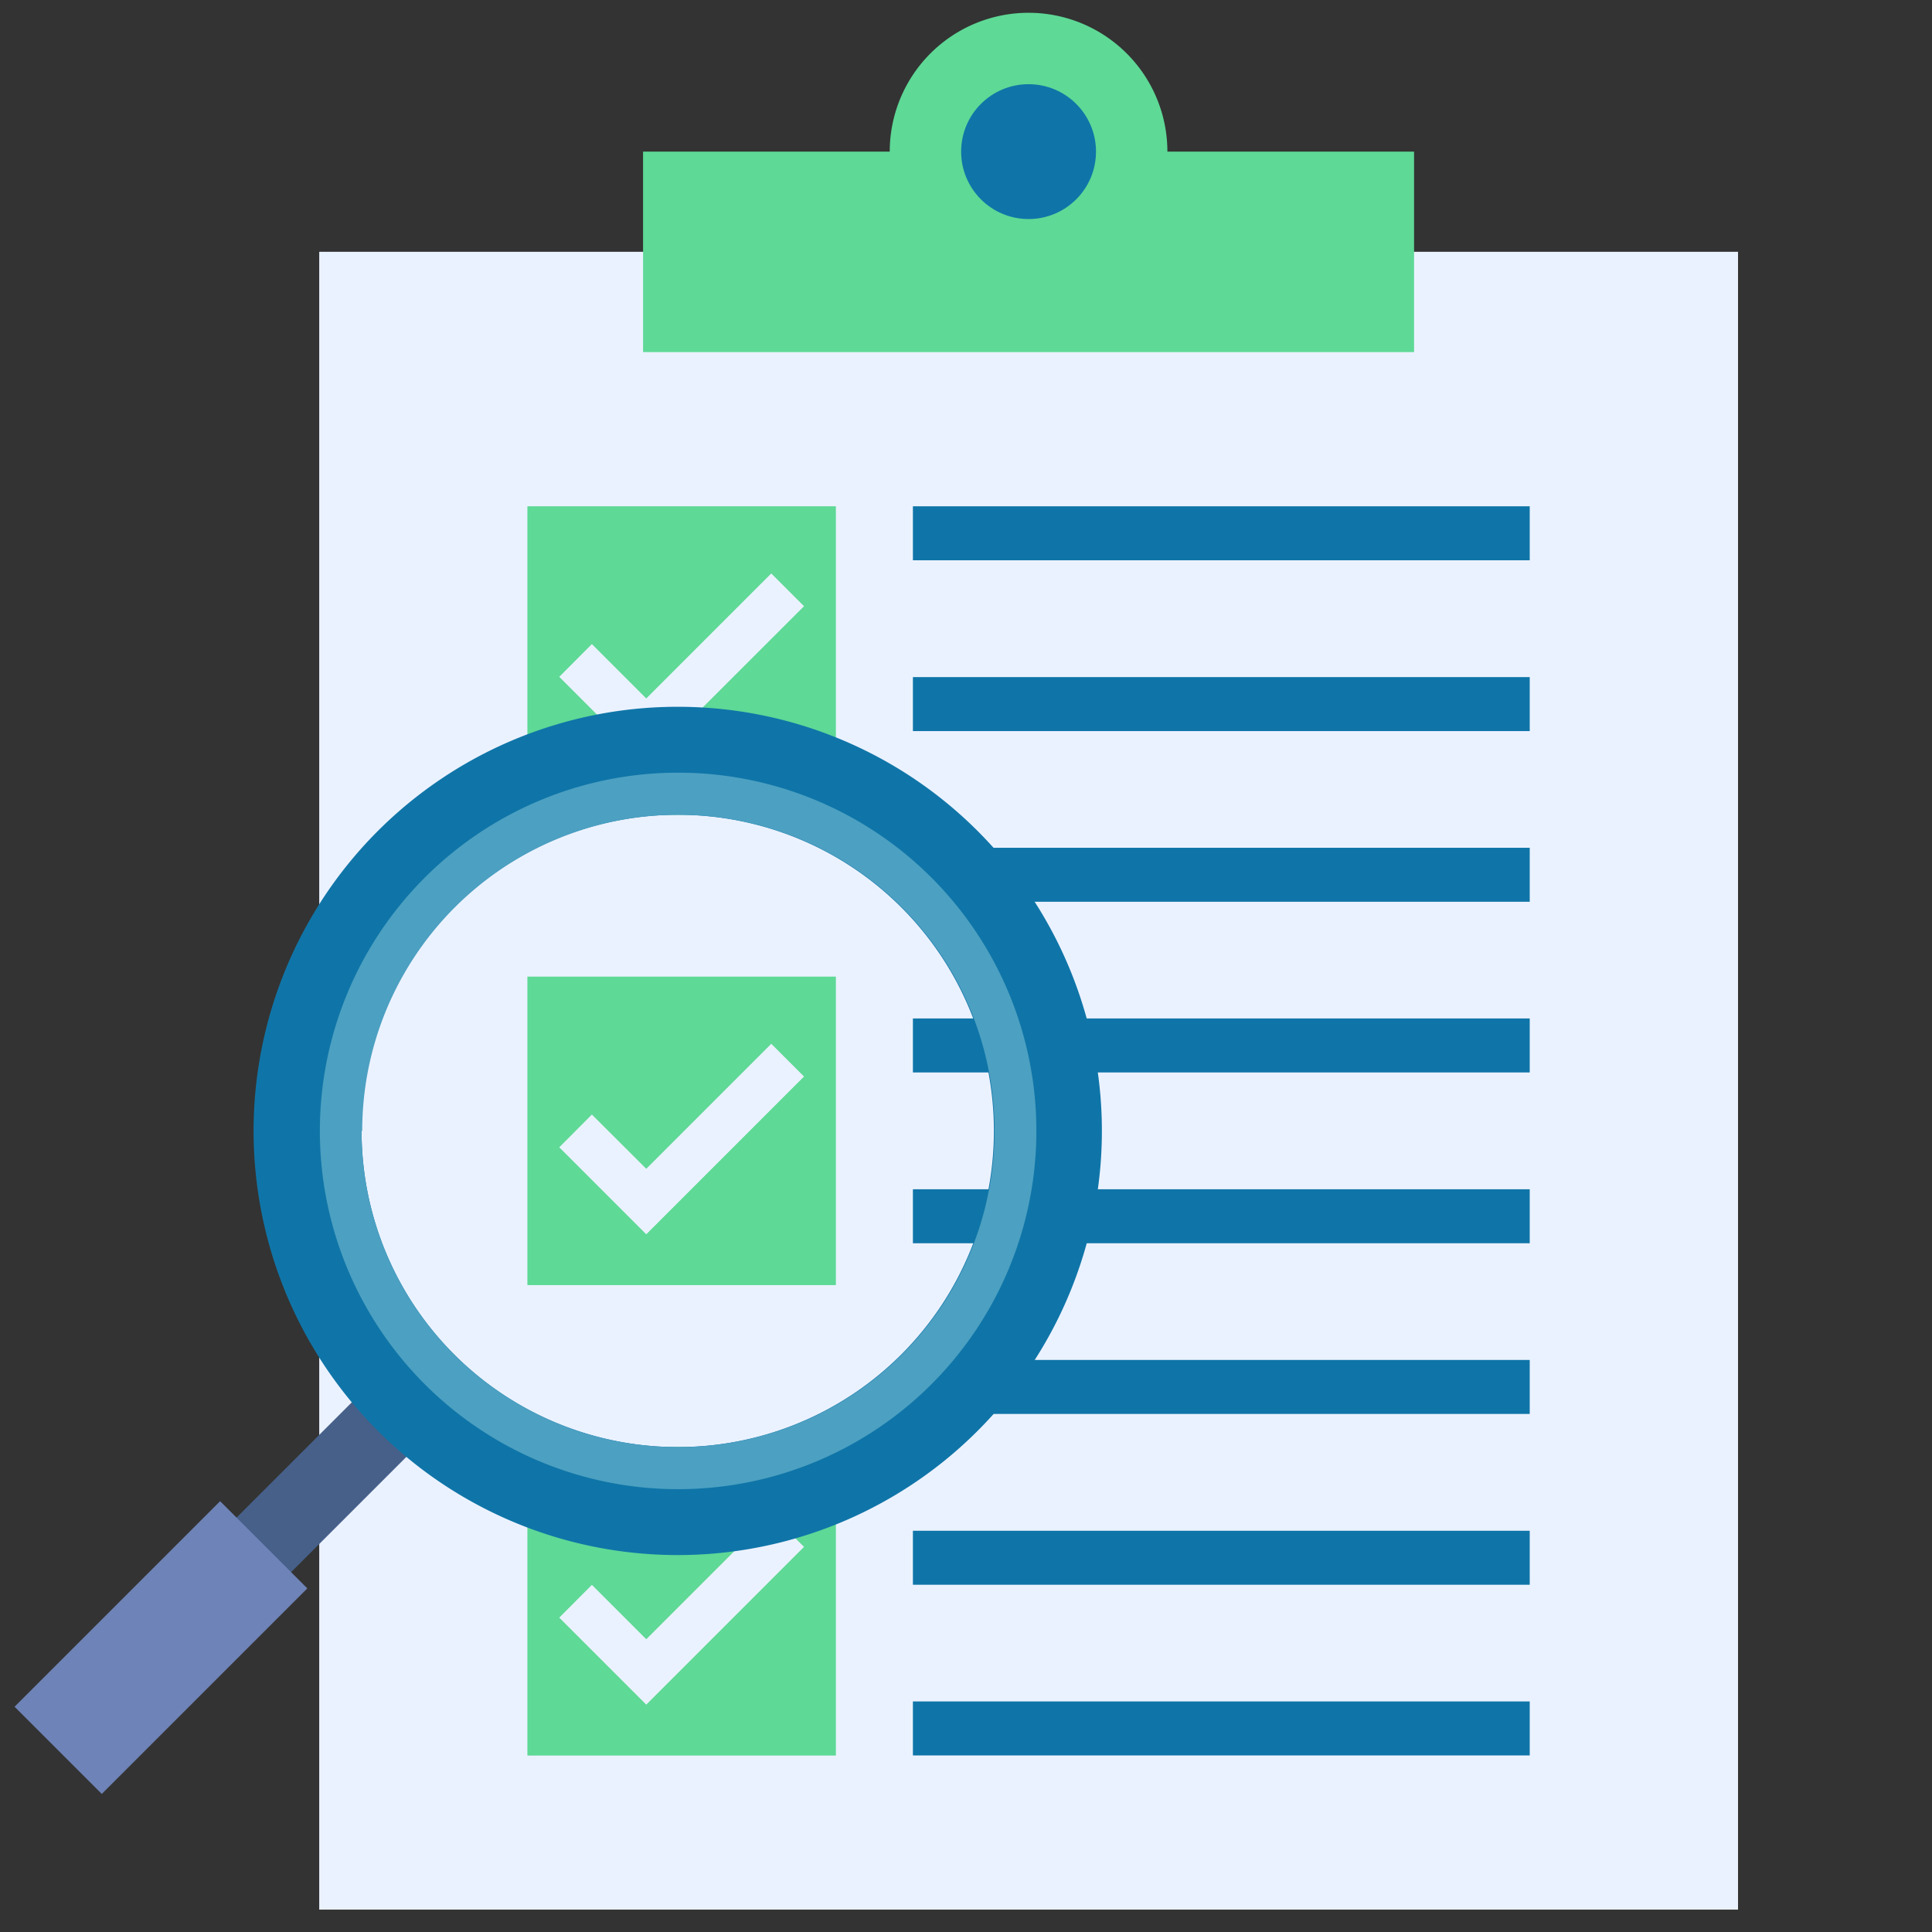 <svg xmlns="http://www.w3.org/2000/svg" id="Layer_1" data-name="Layer 1" viewBox="0 0 151 151"><rect x="0" y="0" width="151" height="151" fill="#333333" stroke="none"/><defs><style>.cls-1{fill:#ebf2ff;}.cls-2{fill:#5ed996;}.cls-3{fill:#0f75a8;}.cls-4{fill:#466089;}.cls-5{fill:#6e83b7;}.cls-6{fill:#4ca0c1;}</style></defs><rect class="cls-1" x="24.95" y="19.68" width="110.89" height="129.57"></rect><path class="cls-2" d="M91.24,11.85a10.85,10.85,0,1,0-21.7,0H50.26V27.52h60.26V11.85Z"></path><circle class="cls-3" cx="80.39" cy="11.85" r="5.27"></circle><rect class="cls-3" x="71.35" y="119.64" width="48.21" height="4.22"></rect><rect class="cls-3" x="71.35" y="106.29" width="48.21" height="4.22"></rect><rect class="cls-3" x="71.35" y="92.95" width="48.21" height="4.22"></rect><rect class="cls-3" x="71.35" y="79.6" width="48.21" height="4.22"></rect><rect class="cls-3" x="71.35" y="66.26" width="48.21" height="4.22"></rect><rect class="cls-3" x="71.35" y="52.92" width="48.21" height="4.22"></rect><rect class="cls-3" x="71.35" y="39.57" width="48.21" height="4.22"></rect><rect class="cls-3" x="71.35" y="132.98" width="48.21" height="4.22"></rect><rect class="cls-2" x="41.22" y="39.57" width="24.11" height="24.11"></rect><polygon class="cls-1" points="50.51 59.7 43.71 52.9 46.26 50.34 50.51 54.59 60.28 44.82 62.84 47.38 50.51 59.7"></polygon><rect class="cls-2" x="41.22" y="76.33" width="24.11" height="24.11"></rect><polygon class="cls-1" points="50.51 96.47 43.71 89.67 46.26 87.11 50.51 91.35 60.28 81.58 62.84 84.14 50.51 96.47"></polygon><rect class="cls-2" x="41.22" y="113.1" width="24.11" height="24.11"></rect><polygon class="cls-1" points="50.51 133.23 43.71 126.43 46.26 123.87 50.51 128.12 60.28 118.35 62.84 120.9 50.51 133.23"></polygon><rect class="cls-4" x="12.72" y="115.3" width="20.65" height="6.03" transform="translate(-76.91 50.95) rotate(-45)"></rect><rect class="cls-5" x="1.22" y="123.95" width="22.72" height="9.64" transform="translate(-87.37 46.61) rotate(-45)"></rect><path class="cls-3" d="M53,55.24A33.15,33.15,0,1,0,86.12,88.39,33.15,33.15,0,0,0,53,55.24Zm0,57.86A24.71,24.71,0,1,1,77.68,88.39,24.71,24.71,0,0,1,53,113.1Z"></path><path class="cls-6" d="M25,88.39a28,28,0,1,0,28-28A28,28,0,0,0,25,88.39Zm3.31,0A24.71,24.71,0,1,1,53,113.1,24.71,24.71,0,0,1,28.26,88.39Z"></path></svg>